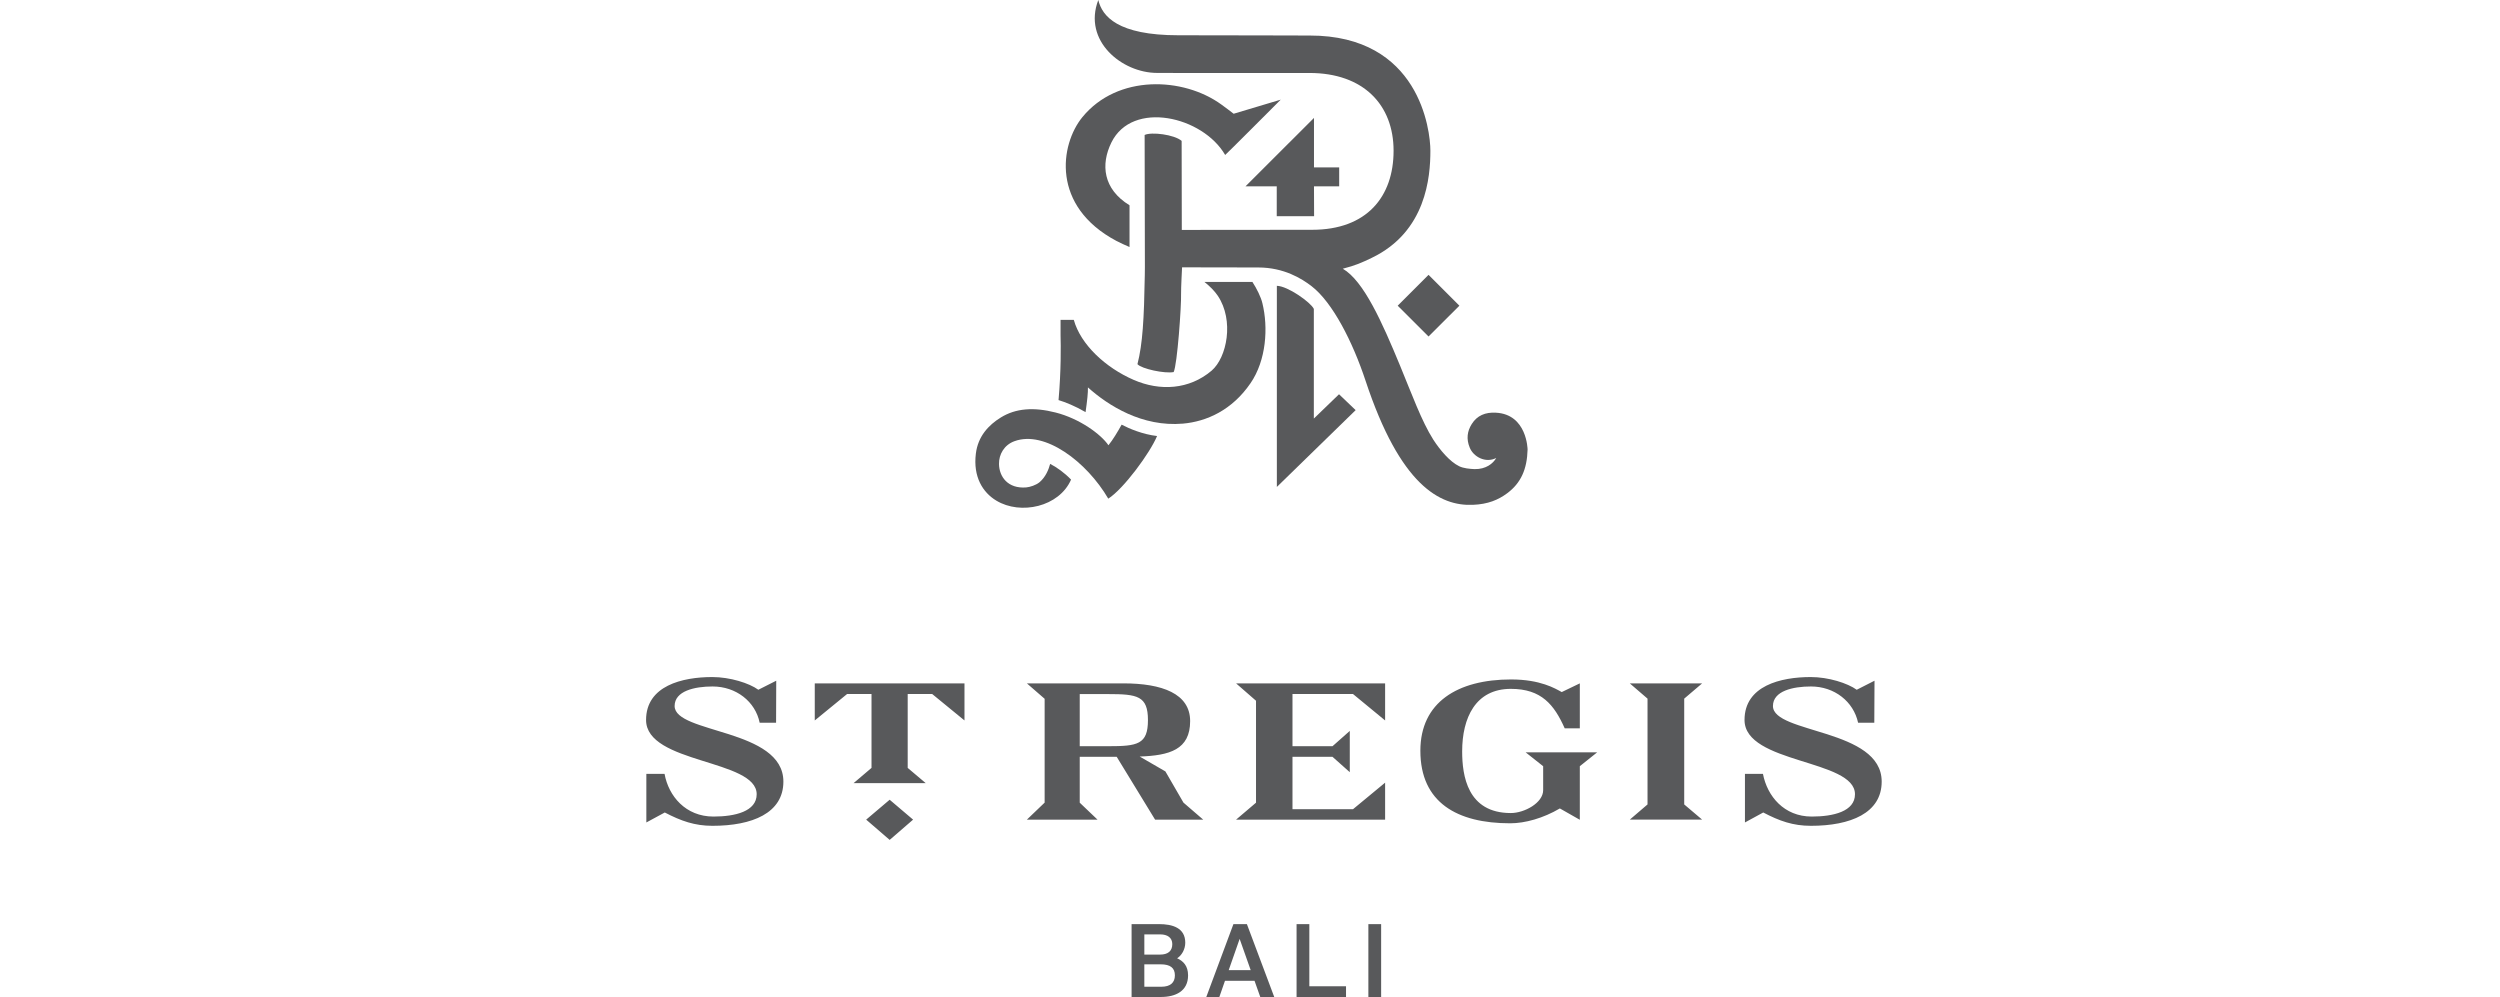 <?xml version="1.0" encoding="utf-8"?>
<!-- Generator: Adobe Illustrator 21.1.0, SVG Export Plug-In . SVG Version: 6.00 Build 0)  -->
<svg version="1.1" id="Location_Type" xmlns="http://www.w3.org/2000/svg" xmlns:xlink="http://www.w3.org/1999/xlink" x="0px"
	 y="0px" viewBox="0 0 178 70.986" style="enable-background:new 0 0 178 70.986;" xml:space="preserve">
<style type="text/css">
	.st0{fill:#58595B;}
</style>
<g>
	<g>
		<path class="st0" d="M80.569,65.797h1.954c0.945,0,1.868,0.258,1.868,1.324
			c0,0.486-0.272,0.923-0.58,1.109c0.43,0.193,0.78,0.53,0.78,1.217
			c0,1.116-0.88,1.539-1.939,1.539h-2.083V65.797z M81.477,67.966h1.131
			c0.529,0,0.859-0.236,0.859-0.744c0-0.458-0.344-0.694-0.859-0.694h-1.131V67.966z M81.477,70.256
			h1.209c0.644,0,0.966-0.293,0.966-0.809c0-0.53-0.322-0.787-1.016-0.787h-1.16
			C81.477,68.66,81.477,70.256,81.477,70.256z"/>
		<path class="st0" d="M87.82,65.797h0.959l1.947,5.188h-0.995l-0.408-1.152h-2.104l-0.401,1.152H85.888
			L87.82,65.797z M87.483,69.075h1.567l-0.787-2.226L87.483,69.075z"/>
		<path class="st0" d="M93.225,70.22h2.612v0.766h-3.521v-5.188h0.909V70.22z"/>
		<path class="st0" d="M98.337,70.986h-0.909v-5.188h0.909V70.986z"/>
	</g>
	<path class="st0" d="M48.033,50.269c0-1.077,1.431-1.392,2.702-1.392c1.674,0,3.046,1.071,3.354,2.584h1.168l0.011-2.994
		l-1.275,0.644c-0.642-0.47-2.013-0.905-3.279-0.905c-2.13,0-4.714,0.617-4.714,3.056c0,3.128,7.875,2.792,7.875,5.289
		c0,1.222-1.539,1.588-3.078,1.588c-1.981,0-3.195-1.457-3.481-3.039H46.02v3.459l1.313-0.71c1.155,0.605,2.133,0.949,3.393,0.949
		c2.831,0,5.051-0.904,5.051-3.149C55.777,51.865,48.033,52.246,48.033,50.269 M58.011,51.296l2.303-1.883h1.738v5.261
		l-1.277,1.085H65.911l-1.283-1.085v-5.261h1.743l2.3,1.883v-2.64h-10.66C58.011,48.656,58.011,51.296,58.011,51.296z
		 M61.672,58.358l1.672,1.443l1.668-1.443l-1.668-1.417L61.672,58.358z M108.624,53.565l1.249,0.989v1.707
		c0,0.901-1.333,1.628-2.303,1.628c-3.099,0-3.464-2.679-3.464-4.389c0-2.387,0.949-4.453,3.467-4.453
		c2.18,0,3.084,1.131,3.833,2.809h1.077v-3.2l-1.288,0.62c-0.461-0.254-1.519-0.899-3.605-0.899
		c-3.804,0-6.46,1.622-6.46,5.077c0,3.697,2.629,5.165,6.395,5.165c1.058,0,2.353-0.361,3.537-1.058l1.421,0.808v-3.815
		l1.237-0.989C113.72,53.565,108.624,53.565,108.624,53.565z M126.234,50.269c0-1.077,1.43-1.392,2.707-1.392
		c1.669,0,3.03,1.071,3.356,2.584h1.153l0.015-2.994l-1.266,0.644c-0.651-0.47-2.011-0.905-3.275-0.905
		c-2.132,0-4.714,0.617-4.714,3.056c0,3.128,7.864,2.792,7.864,5.289c0,1.222-1.543,1.588-3.078,1.588
		c-1.978,0-3.171-1.457-3.474-3.039H124.24v3.459l1.303-0.71c1.149,0.605,2.121,0.949,3.393,0.949
		c2.817,0,5.04-0.904,5.04-3.149C133.976,51.865,126.234,52.246,126.234,50.269 M121.193,48.656h-5.152l1.263,1.087
		v7.533l-1.263,1.082h5.152l-1.277-1.082v-7.533L121.193,48.656z M92.025,57.617v-3.731h2.85l1.23,1.094v-2.939l-1.23,1.089
		h-2.85v-3.717h4.307l2.288,1.883v-2.64H88.009l1.419,1.237v7.258l-1.419,1.207H98.62v-2.633l-2.288,1.892
		C96.332,57.617,92.025,57.617,92.025,57.617z M82.976,54.924l-1.83-1.058c2.118-0.076,3.592-0.48,3.592-2.525
		c0-1.957-2-2.685-4.753-2.685h-6.871l1.264,1.098v7.392l-1.264,1.212h5.029l-1.266-1.207v-3.265h2.633l2.732,4.472H85.668
		l-1.406-1.212L82.976,54.924z M78.907,53.13h-2.03v-3.711h2.03c2.076,0,2.827,0.13,2.827,1.852
		C81.734,53.01,80.983,53.13,78.907,53.13"/>
	<g>
		<path class="st0" d="M89.041,27.279c-1.317,1.929-3.135,2.734-4.815,2.883
			c-2.903,0.251-5.323-1.284-6.766-2.579c0.01,0.378-0.049,0.929-0.168,1.76
			c-0.758-0.44-1.418-0.701-1.924-0.857c0.186-2.112,0.165-3.877,0.144-4.617v-1.093h0.943
			c0.488,1.76,2.262,3.403,4.264,4.272c1.877,0.816,3.953,0.693,5.544-0.654
			c1.098-0.939,1.618-3.577,0.448-5.33c-0.238-0.352-0.568-0.681-0.957-0.992h3.416
			c0.299,0.452,0.612,1.081,0.712,1.515C90.309,23.326,90.158,25.652,89.041,27.279"/>
		<path class="st0" d="M78.909,35.504c-1.533-2.622-4.515-4.881-6.678-4.092
			c-0.74,0.268-1.113,0.949-1.102,1.619c0.009,0.906,0.63,1.78,1.939,1.673
			c0.272-0.023,0.694-0.164,0.937-0.362c0.454-0.377,0.666-0.937,0.765-1.313
			c0.438,0.219,1.03,0.637,1.49,1.12c-0.848,1.941-3.593,2.541-5.321,1.496
			c-0.971-0.582-1.662-1.699-1.458-3.347c0.149-1.231,0.905-2.036,1.779-2.574
			c1.058-0.654,2.335-0.751,3.893-0.354c1.731,0.44,3.239,1.556,3.768,2.333
			c0.307-0.375,0.673-0.983,0.938-1.467c0.56,0.294,1.507,0.69,2.524,0.81
			C81.886,32.244,80,34.812,78.909,35.504"/>
		<path class="st0" d="M77.069,8.336c2.499-3.048,7.177-2.866,9.9-0.888c0.118,0.082,0.759,0.561,0.867,0.651
			l3.353-1.004c0,0-3.928,3.939-3.957,3.939c-1.594-2.753-6.607-3.927-8.102-0.886
			c-0.768,1.563-0.596,3.31,1.292,4.468v2.972c-0.316-0.14-0.635-0.276-0.932-0.434
			C74.838,14.688,75.463,10.3,77.069,8.336"/>
		<polygon class="st0" points="95.35,11.918 95.35,13.265 93.556,13.265 93.564,15.393 90.904,15.393 
			90.904,13.265 88.681,13.265 93.556,8.395 93.556,11.918 		"/>
		<path class="st0" d="M78.199,0c0.274,1.158,1.375,2.511,5.702,2.511c4.742,0,8.489,0.021,9.346,0.019
			c7.815-0.01,8.596,6.735,8.596,8.203c0,1.852-0.29,5.765-4.181,7.629
			c-0.671,0.325-1.15,0.54-2.056,0.771c1.492,0.866,2.798,3.806,4.078,6.902
			c0.824,1.992,1.534,3.957,2.364,5.264c0.476,0.738,1.175,1.573,1.846,1.897
			c0.308,0.15,0.748,0.19,1.1,0.205c0.802,0.014,1.31-0.391,1.539-0.794
			c-0.759,0.392-1.628-0.083-1.889-0.738c-0.256-0.618-0.174-1.173,0.144-1.677
			c0.38-0.607,0.968-0.853,1.723-0.808c2.22,0.116,2.253,2.62,2.253,2.62
			c-0.037,1.411-0.477,2.392-1.455,3.118c-0.634,0.47-1.366,0.779-2.438,0.822
			c-2.347,0.1-5.176-1.38-7.646-8.842c-0.91-2.751-2.34-5.571-3.844-6.728
			c-0.698-0.539-1.97-1.33-3.794-1.33l-5.424-0.01c0,0-0.08,1.506-0.071,1.882
			c0.026,0.853-0.27,5.058-0.528,5.575c-0.627,0.124-2.287-0.227-2.578-0.563
			c0.372-1.454,0.469-3.23,0.523-6.334C81.516,19.176,81.516,19,81.516,19s-0.018-9.38-0.018-9.39
			c0.482-0.233,2.111-0.032,2.635,0.421c0.003,0.013,0.011,6.339,0.011,6.339s6.527-0.009,9.278-0.009
			c3.903,0,5.801-2.363,5.801-5.628c0-3.268-2.148-5.537-5.985-5.537h-9.334l-1.522-0.004
			C79.888,5.192,77.08,2.91,78.199,0"/>
		<polygon class="st0" points="103.908,21.766 101.712,23.958 99.516,21.766 101.712,19.57 		"/>
		<path class="st0" d="M90.912,34.67v-14.32c0.785,0.018,2.416,1.182,2.633,1.644V29.802l1.793-1.731
			l1.184,1.131L90.912,34.67L90.912,34.67z"/>
	</g>
</g>
</svg>
